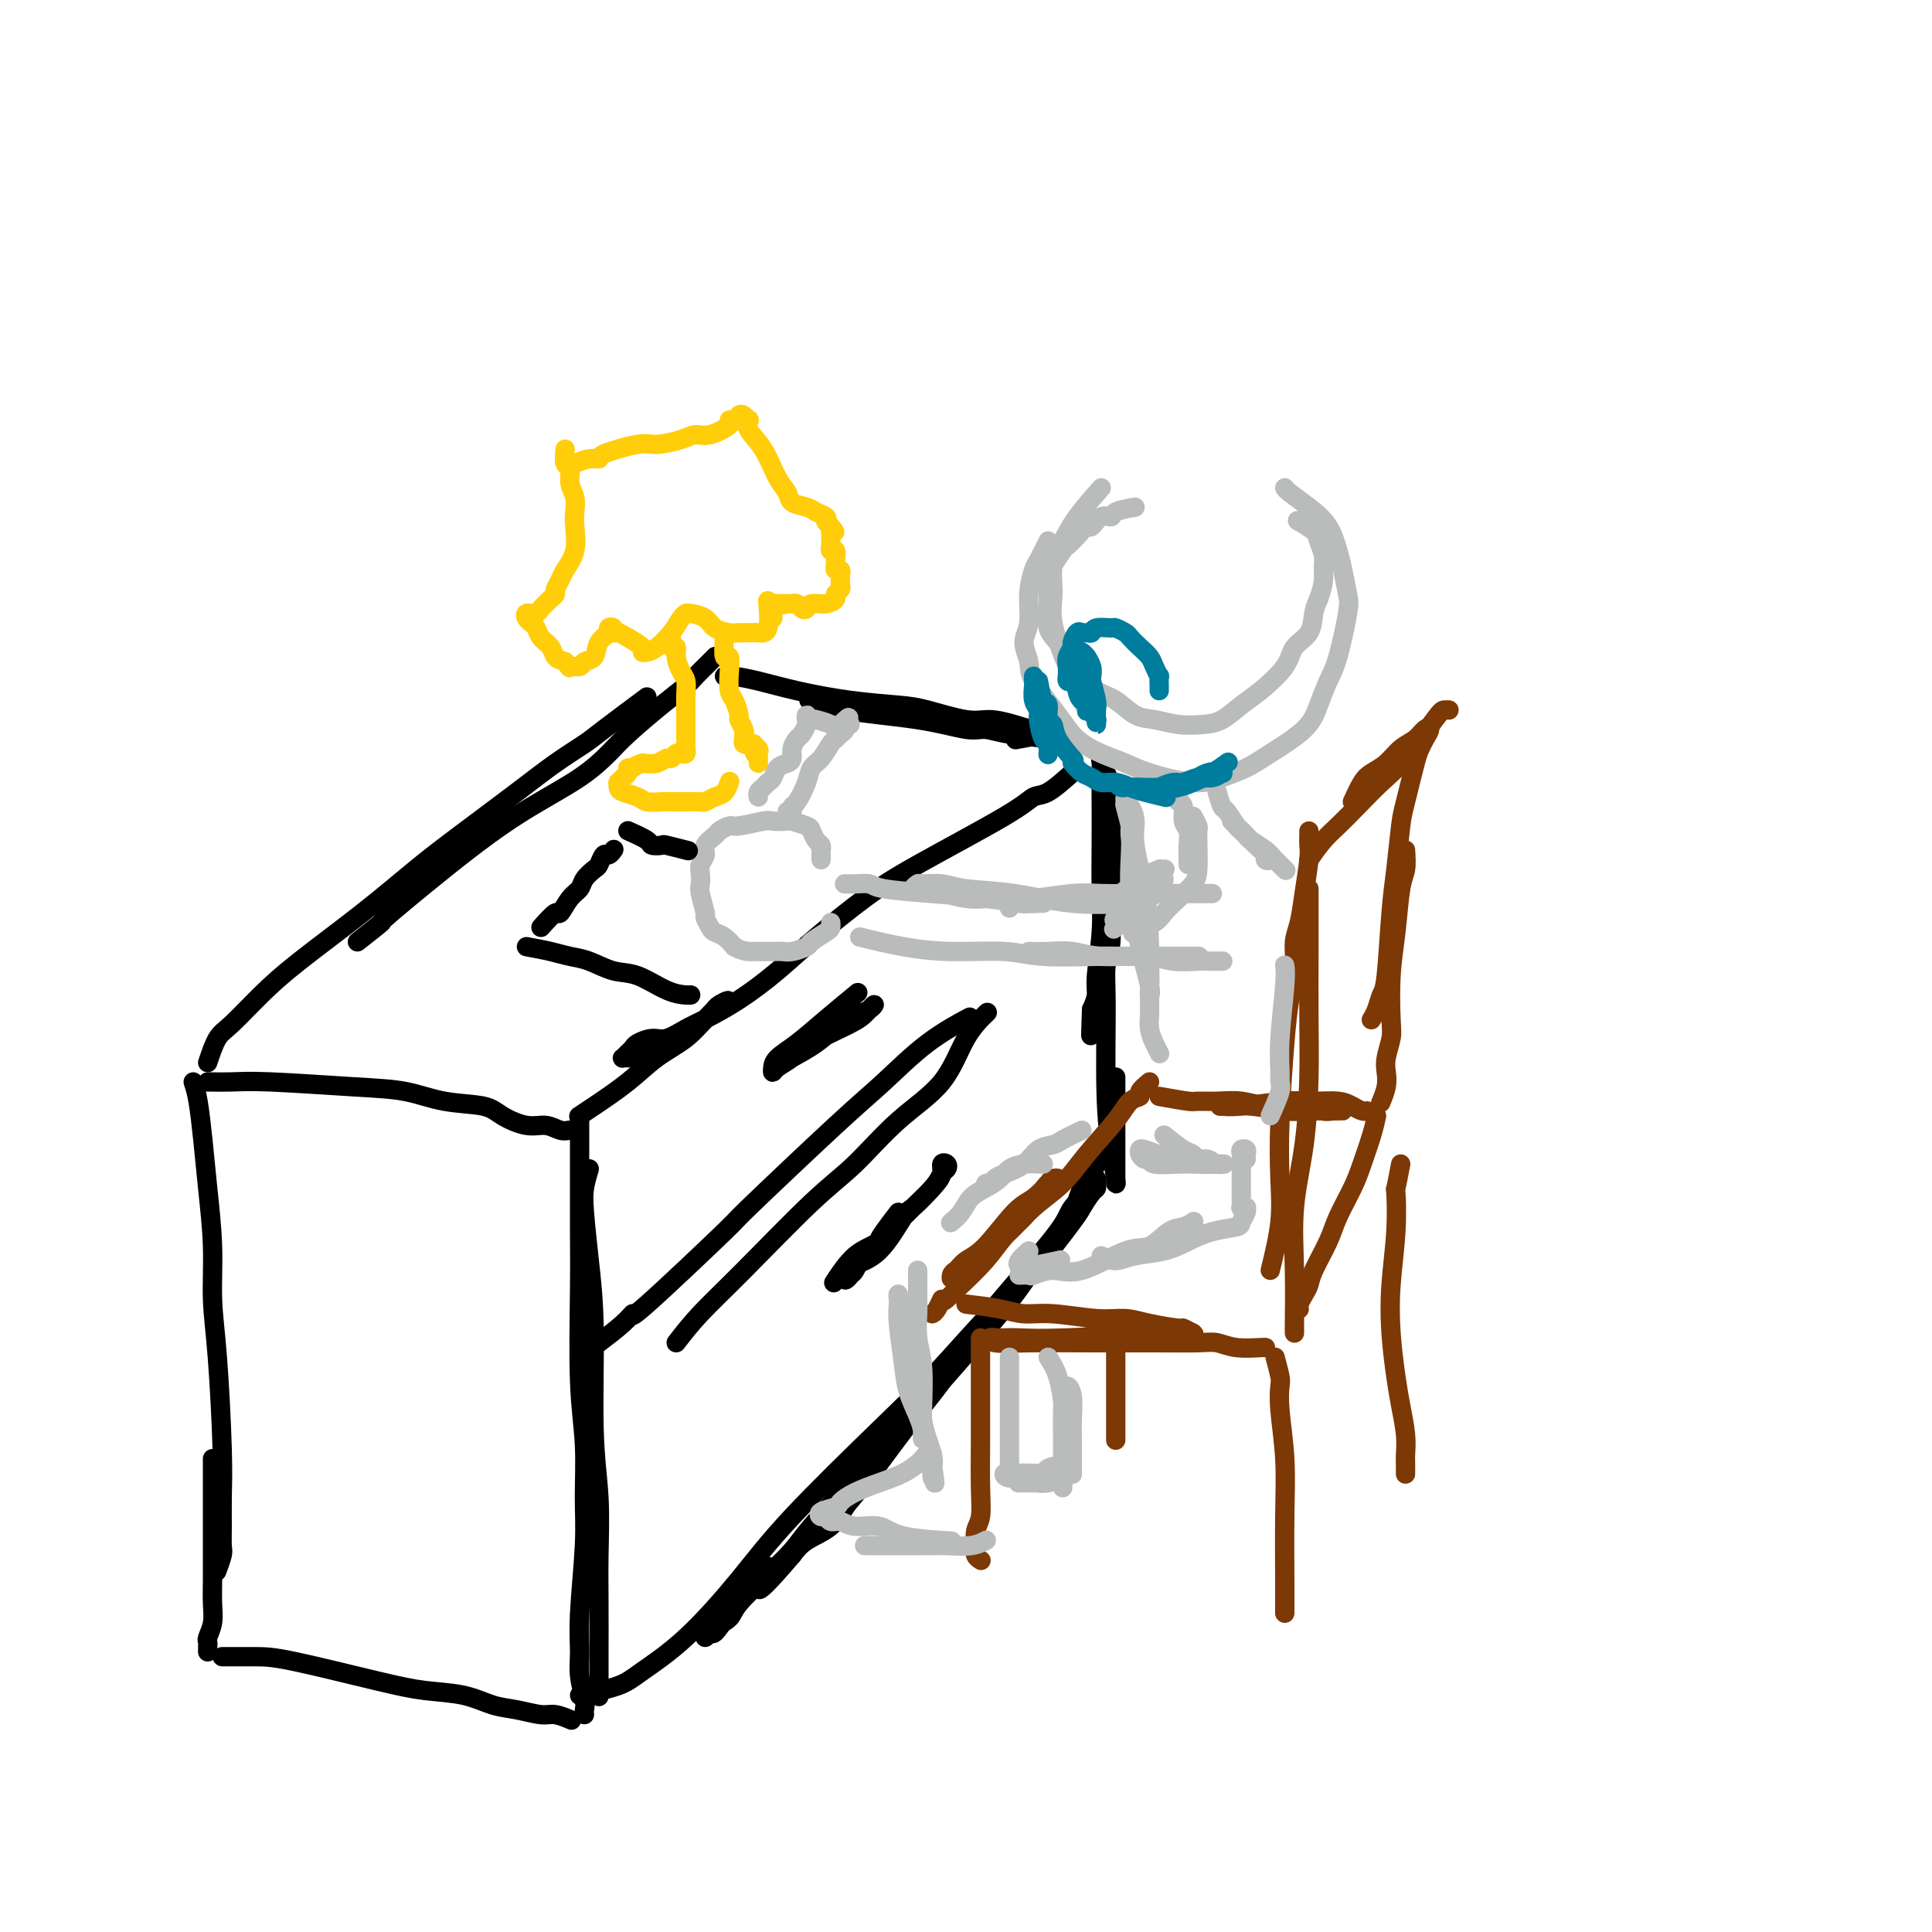 <svg viewBox='0 0 400 400' version='1.1' xmlns='http://www.w3.org/2000/svg' xmlns:xlink='http://www.w3.org/1999/xlink'><g fill='none' stroke='rgb(0,0,0)' stroke-width='4' stroke-linecap='round' stroke-linejoin='round'><path d='M120,232c-0.000,1.673 -0.000,3.346 0,4c0.000,0.654 0.000,0.288 0,1c-0.000,0.712 -0.001,2.503 0,4c0.001,1.497 0.004,2.699 0,5c-0.004,2.301 -0.015,5.701 0,9c0.015,3.299 0.058,6.495 0,12c-0.058,5.505 -0.215,13.317 0,19c0.215,5.683 0.804,9.237 1,13c0.196,3.763 -0.001,7.737 0,11c0.001,3.263 0.200,5.816 0,10c-0.200,4.184 -0.800,10.000 -1,14c-0.200,4.000 -0.001,6.186 0,8c0.001,1.814 -0.196,3.257 0,5c0.196,1.743 0.784,3.787 1,5c0.216,1.213 0.058,1.596 0,2c-0.058,0.404 -0.017,0.830 0,1c0.017,0.170 0.008,0.085 0,0'/><path d='M122,242c-0.401,1.353 -0.802,2.706 -1,4c-0.198,1.294 -0.193,2.528 0,5c0.193,2.472 0.573,6.181 1,10c0.427,3.819 0.899,7.748 1,14c0.101,6.252 -0.169,14.827 0,21c0.169,6.173 0.777,9.943 1,14c0.223,4.057 0.060,8.402 0,12c-0.060,3.598 -0.016,6.450 0,10c0.016,3.550 0.004,7.799 0,10c-0.004,2.201 -0.001,2.353 0,3c0.001,0.647 0.000,1.790 0,3c-0.000,1.210 -0.000,2.489 0,3c0.000,0.511 0.000,0.256 0,0'/><path d='M43,224c1.647,0.026 3.294,0.052 5,0c1.706,-0.052 3.472,-0.183 8,0c4.528,0.183 11.819,0.682 17,1c5.181,0.318 8.251,0.457 11,1c2.749,0.543 5.176,1.489 8,2c2.824,0.511 6.045,0.585 8,1c1.955,0.415 2.646,1.169 4,2c1.354,0.831 3.373,1.739 5,2c1.627,0.261 2.863,-0.126 4,0c1.137,0.126 2.175,0.766 3,1c0.825,0.234 1.438,0.063 2,0c0.562,-0.063 1.074,-0.017 1,0c-0.074,0.017 -0.736,0.005 -1,0c-0.264,-0.005 -0.132,-0.002 0,0'/><path d='M40,224c0.331,1.010 0.662,2.020 1,4c0.338,1.980 0.682,4.930 1,8c0.318,3.070 0.611,6.261 1,10c0.389,3.739 0.875,8.024 1,12c0.125,3.976 -0.110,7.641 0,11c0.110,3.359 0.565,6.413 1,12c0.435,5.587 0.850,13.708 1,19c0.150,5.292 0.037,7.755 0,10c-0.037,2.245 0.004,4.273 0,6c-0.004,1.727 -0.053,3.154 0,4c0.053,0.846 0.206,1.112 0,2c-0.206,0.888 -0.773,2.396 -1,3c-0.227,0.604 -0.113,0.302 0,0'/><path d='M44,302c-0.000,1.061 -0.000,2.122 0,3c0.000,0.878 0.000,1.574 0,2c-0.000,0.426 -0.000,0.581 0,2c0.000,1.419 0.001,4.102 0,6c-0.001,1.898 -0.004,3.013 0,5c0.004,1.987 0.015,4.847 0,7c-0.015,2.153 -0.057,3.599 0,5c0.057,1.401 0.211,2.757 0,4c-0.211,1.243 -0.789,2.371 -1,3c-0.211,0.629 -0.057,0.757 0,1c0.057,0.243 0.015,0.601 0,1c-0.015,0.399 -0.004,0.838 0,1c0.004,0.162 0.001,0.046 0,0c-0.001,-0.046 -0.001,-0.023 0,0'/><path d='M46,343c2.502,-0.007 5.003,-0.014 7,0c1.997,0.014 3.489,0.049 8,1c4.511,0.951 12.043,2.818 17,4c4.957,1.182 7.341,1.680 10,2c2.659,0.320 5.593,0.463 8,1c2.407,0.537 4.288,1.468 6,2c1.712,0.532 3.254,0.665 5,1c1.746,0.335 3.695,0.873 5,1c1.305,0.127 1.967,-0.158 3,0c1.033,0.158 2.438,0.759 3,1c0.562,0.241 0.281,0.120 0,0'/><path d='M120,351c3.014,-0.640 6.027,-1.279 8,-2c1.973,-0.721 2.905,-1.522 5,-3c2.095,-1.478 5.353,-3.631 9,-7c3.647,-3.369 7.684,-7.953 11,-12c3.316,-4.047 5.913,-7.556 11,-13c5.087,-5.444 12.666,-12.821 18,-18c5.334,-5.179 8.422,-8.159 12,-12c3.578,-3.841 7.645,-8.542 11,-12c3.355,-3.458 5.999,-5.672 9,-9c3.001,-3.328 6.359,-7.770 8,-10c1.641,-2.230 1.564,-2.248 2,-3c0.436,-0.752 1.385,-2.236 2,-3c0.615,-0.764 0.897,-0.807 1,-1c0.103,-0.193 0.027,-0.536 0,-1c-0.027,-0.464 -0.007,-1.047 0,-1c0.007,0.047 -0.001,0.726 0,1c0.001,0.274 0.011,0.145 -1,1c-1.011,0.855 -3.041,2.694 -4,4c-0.959,1.306 -0.846,2.078 -3,5c-2.154,2.922 -6.576,7.993 -10,12c-3.424,4.007 -5.851,6.948 -8,10c-2.149,3.052 -4.019,6.214 -6,9c-1.981,2.786 -4.074,5.197 -7,9c-2.926,3.803 -6.685,9.000 -9,12c-2.315,3.000 -3.188,3.804 -4,5c-0.812,1.196 -1.565,2.783 -3,4c-1.435,1.217 -3.553,2.062 -5,3c-1.447,0.938 -2.224,1.969 -3,3'/><path d='M164,322c-10.719,12.584 -6.018,5.044 -5,3c1.018,-2.044 -1.649,1.409 -3,3c-1.351,1.591 -1.386,1.321 -2,2c-0.614,0.679 -1.807,2.308 -3,4c-1.193,1.692 -2.385,3.446 -3,4c-0.615,0.554 -0.652,-0.092 -1,0c-0.348,0.092 -1.009,0.922 -1,1c0.009,0.078 0.686,-0.596 1,-1c0.314,-0.404 0.265,-0.537 1,-1c0.735,-0.463 2.255,-1.257 3,-2c0.745,-0.743 0.716,-1.437 2,-3c1.284,-1.563 3.880,-3.996 6,-6c2.120,-2.004 3.764,-3.578 5,-5c1.236,-1.422 2.063,-2.693 4,-5c1.937,-2.307 4.985,-5.651 8,-9c3.015,-3.349 5.996,-6.705 9,-10c3.004,-3.295 6.030,-6.529 10,-11c3.970,-4.471 8.884,-10.177 12,-14c3.116,-3.823 4.435,-5.762 6,-8c1.565,-2.238 3.375,-4.773 5,-7c1.625,-2.227 3.067,-4.145 4,-6c0.933,-1.855 1.359,-3.649 2,-5c0.641,-1.351 1.496,-2.261 2,-3c0.504,-0.739 0.657,-1.309 1,-2c0.343,-0.691 0.875,-1.505 1,-2c0.125,-0.495 -0.159,-0.672 0,-1c0.159,-0.328 0.760,-0.808 1,-1c0.240,-0.192 0.120,-0.096 0,0'/><path d='M231,223c-0.000,2.130 -0.000,4.259 0,5c0.000,0.741 0.000,0.092 0,1c-0.000,0.908 -0.000,3.371 0,5c0.000,1.629 0.001,2.423 0,4c-0.001,1.577 -0.003,3.939 0,5c0.003,1.061 0.011,0.823 0,1c-0.011,0.177 -0.041,0.768 0,1c0.041,0.232 0.154,0.103 0,-1c-0.154,-1.103 -0.573,-3.181 -1,-6c-0.427,-2.819 -0.862,-6.380 -1,-12c-0.138,-5.620 0.019,-13.299 0,-18c-0.019,-4.701 -0.215,-6.424 0,-8c0.215,-1.576 0.842,-3.004 1,-5c0.158,-1.996 -0.155,-4.558 0,-7c0.155,-2.442 0.776,-4.763 1,-7c0.224,-2.237 0.052,-4.388 0,-6c-0.052,-1.612 0.015,-2.683 0,-4c-0.015,-1.317 -0.113,-2.879 0,-4c0.113,-1.121 0.437,-1.801 0,-3c-0.437,-1.199 -1.634,-2.916 -2,-4c-0.366,-1.084 0.098,-1.537 0,-2c-0.098,-0.463 -0.758,-0.938 -1,-1c-0.242,-0.062 -0.065,0.290 0,1c0.065,0.710 0.018,1.778 0,3c-0.018,1.222 -0.009,2.599 0,5c0.009,2.401 0.017,5.825 0,9c-0.017,3.175 -0.060,6.099 0,9c0.060,2.901 0.222,5.778 0,9c-0.222,3.222 -0.829,6.791 -1,9c-0.171,2.209 0.094,3.060 0,4c-0.094,0.940 -0.547,1.970 -1,3'/><path d='M226,209c-0.311,8.756 -0.089,4.644 0,3c0.089,-1.644 0.044,-0.822 0,0'/><path d='M222,160c-1.828,1.629 -3.657,3.258 -5,4c-1.343,0.742 -2.202,0.598 -3,1c-0.798,0.402 -1.537,1.351 -6,4c-4.463,2.649 -12.652,6.998 -18,10c-5.348,3.002 -7.855,4.657 -11,7c-3.145,2.343 -6.928,5.376 -10,8c-3.072,2.624 -5.435,4.840 -8,7c-2.565,2.160 -5.333,4.263 -8,6c-2.667,1.737 -5.233,3.110 -7,4c-1.767,0.890 -2.736,1.299 -4,2c-1.264,0.701 -2.825,1.693 -4,2c-1.175,0.307 -1.965,-0.072 -3,0c-1.035,0.072 -2.317,0.594 -3,1c-0.683,0.406 -0.768,0.697 -1,1c-0.232,0.303 -0.609,0.617 -1,1c-0.391,0.383 -0.794,0.835 -1,1c-0.206,0.165 -0.215,0.043 0,0c0.215,-0.043 0.655,-0.007 1,0c0.345,0.007 0.595,-0.013 1,0c0.405,0.013 0.966,0.061 2,0c1.034,-0.061 2.543,-0.230 4,-1c1.457,-0.770 2.863,-2.140 4,-3c1.137,-0.860 2.006,-1.210 3,-2c0.994,-0.790 2.114,-2.020 3,-3c0.886,-0.980 1.539,-1.708 2,-2c0.461,-0.292 0.731,-0.146 1,0'/><path d='M150,208c1.825,-1.589 -0.114,-0.562 -1,0c-0.886,0.562 -0.719,0.659 -1,1c-0.281,0.341 -1.009,0.928 -2,2c-0.991,1.072 -2.245,2.631 -4,4c-1.755,1.369 -4.012,2.549 -6,4c-1.988,1.451 -3.708,3.172 -6,5c-2.292,1.828 -5.155,3.761 -7,5c-1.845,1.239 -2.670,1.782 -3,2c-0.330,0.218 -0.165,0.109 0,0'/><path d='M43,220c0.645,-1.916 1.291,-3.832 2,-5c0.709,-1.168 1.482,-1.588 3,-3c1.518,-1.412 3.782,-3.815 6,-6c2.218,-2.185 4.391,-4.152 8,-7c3.609,-2.848 8.655,-6.579 13,-10c4.345,-3.421 7.990,-6.534 11,-9c3.010,-2.466 5.384,-4.284 9,-7c3.616,-2.716 8.473,-6.330 12,-9c3.527,-2.670 5.724,-4.398 8,-6c2.276,-1.602 4.631,-3.079 6,-4c1.369,-0.921 1.753,-1.286 4,-3c2.247,-1.714 6.356,-4.775 8,-6c1.644,-1.225 0.822,-0.612 0,0'/><path d='M74,195c2.285,-1.796 4.570,-3.592 5,-4c0.430,-0.408 -0.997,0.572 2,-2c2.997,-2.572 10.416,-8.695 16,-13c5.584,-4.305 9.332,-6.790 13,-9c3.668,-2.210 7.255,-4.143 10,-6c2.745,-1.857 4.646,-3.638 6,-5c1.354,-1.362 2.159,-2.305 4,-4c1.841,-1.695 4.717,-4.142 7,-6c2.283,-1.858 3.975,-3.129 5,-4c1.025,-0.871 1.385,-1.344 2,-2c0.615,-0.656 1.484,-1.495 2,-2c0.516,-0.505 0.677,-0.674 1,-1c0.323,-0.326 0.806,-0.807 1,-1c0.194,-0.193 0.097,-0.096 0,0'/><path d='M150,140c0.415,0.018 0.830,0.036 1,0c0.170,-0.036 0.096,-0.125 1,0c0.904,0.125 2.786,0.466 5,1c2.214,0.534 4.759,1.261 8,2c3.241,0.739 7.177,1.490 11,2c3.823,0.510 7.534,0.780 10,1c2.466,0.220 3.689,0.389 6,1c2.311,0.611 5.712,1.665 8,2c2.288,0.335 3.464,-0.050 5,0c1.536,0.050 3.433,0.534 5,1c1.567,0.466 2.804,0.913 4,1c1.196,0.087 2.351,-0.187 3,0c0.649,0.187 0.793,0.834 1,1c0.207,0.166 0.479,-0.147 -1,0c-1.479,0.147 -4.708,0.756 -6,1c-1.292,0.244 -0.646,0.122 0,0'/><path d='M173,146c-2.066,-0.436 -4.132,-0.872 -5,-1c-0.868,-0.128 -0.539,0.050 0,0c0.539,-0.050 1.287,-0.330 2,0c0.713,0.330 1.390,1.268 5,2c3.610,0.732 10.154,1.257 15,2c4.846,0.743 7.994,1.706 10,2c2.006,0.294 2.871,-0.079 4,0c1.129,0.079 2.524,0.610 5,1c2.476,0.390 6.035,0.641 8,1c1.965,0.359 2.337,0.827 3,1c0.663,0.173 1.618,0.049 2,0c0.382,-0.049 0.191,-0.025 0,0'/><path d='M124,278c1.849,-1.405 3.699,-2.810 5,-4c1.301,-1.190 2.055,-2.166 2,-2c-0.055,0.166 -0.917,1.472 3,-2c3.917,-3.472 12.613,-11.722 16,-15c3.387,-3.278 1.466,-1.583 5,-5c3.534,-3.417 12.524,-11.946 18,-17c5.476,-5.054 7.437,-6.633 10,-9c2.563,-2.367 5.729,-5.522 9,-8c3.271,-2.478 6.649,-4.279 8,-5c1.351,-0.721 0.676,-0.360 0,0'/><path d='M140,278c1.461,-1.893 2.921,-3.785 5,-6c2.079,-2.215 4.776,-4.752 9,-9c4.224,-4.248 9.976,-10.207 14,-14c4.024,-3.793 6.319,-5.420 9,-8c2.681,-2.580 5.749,-6.114 9,-9c3.251,-2.886 6.686,-5.124 9,-8c2.314,-2.876 3.508,-6.390 5,-9c1.492,-2.610 3.284,-4.317 4,-5c0.716,-0.683 0.358,-0.341 0,0'/><path d='M164,219c1.777,-0.982 3.554,-1.964 5,-3c1.446,-1.036 2.560,-2.124 4,-3c1.440,-0.876 3.206,-1.538 4,-2c0.794,-0.462 0.616,-0.724 1,-1c0.384,-0.276 1.328,-0.567 2,-1c0.672,-0.433 1.071,-1.007 1,-1c-0.071,0.007 -0.612,0.596 -1,1c-0.388,0.404 -0.622,0.622 -1,1c-0.378,0.378 -0.900,0.915 -3,2c-2.100,1.085 -5.778,2.719 -8,4c-2.222,1.281 -2.987,2.208 -4,3c-1.013,0.792 -2.275,1.448 -3,2c-0.725,0.552 -0.913,0.999 -1,1c-0.087,0.001 -0.071,-0.445 0,-1c0.071,-0.555 0.199,-1.218 1,-2c0.801,-0.782 2.277,-1.684 4,-3c1.723,-1.316 3.695,-3.047 6,-5c2.305,-1.953 4.944,-4.130 6,-5c1.056,-0.870 0.528,-0.435 0,0'/><path d='M186,251c-1.134,1.484 -2.269,2.969 -3,4c-0.731,1.031 -1.060,1.610 -1,2c0.060,0.390 0.509,0.592 0,1c-0.509,0.408 -1.975,1.021 -3,2c-1.025,0.979 -1.609,2.323 -2,3c-0.391,0.677 -0.588,0.688 -1,1c-0.412,0.312 -1.039,0.924 -1,1c0.039,0.076 0.743,-0.383 1,-1c0.257,-0.617 0.068,-1.393 1,-2c0.932,-0.607 2.986,-1.044 5,-3c2.014,-1.956 3.989,-5.432 5,-7c1.011,-1.568 1.059,-1.230 2,-2c0.941,-0.770 2.775,-2.648 4,-4c1.225,-1.352 1.842,-2.178 2,-3c0.158,-0.822 -0.142,-1.639 0,-2c0.142,-0.361 0.727,-0.264 1,0c0.273,0.264 0.234,0.697 0,1c-0.234,0.303 -0.662,0.476 -1,1c-0.338,0.524 -0.585,1.399 -2,3c-1.415,1.601 -3.998,3.929 -6,6c-2.002,2.071 -3.423,3.885 -5,5c-1.577,1.115 -3.309,1.531 -5,3c-1.691,1.469 -3.340,3.991 -4,5c-0.660,1.009 -0.330,0.504 0,0'/></g>
<g fill='none' stroke='rgb(124,56,5)' stroke-width='4' stroke-linecap='round' stroke-linejoin='round'><path d='M238,224c-0.893,0.742 -1.785,1.484 -2,2c-0.215,0.516 0.248,0.804 0,1c-0.248,0.196 -1.206,0.298 -2,1c-0.794,0.702 -1.425,2.004 -3,4c-1.575,1.996 -4.094,4.687 -6,7c-1.906,2.313 -3.200,4.248 -5,6c-1.800,1.752 -4.107,3.320 -6,5c-1.893,1.680 -3.373,3.472 -5,5c-1.627,1.528 -3.403,2.792 -5,4c-1.597,1.208 -3.017,2.359 -4,3c-0.983,0.641 -1.529,0.772 -2,1c-0.471,0.228 -0.867,0.552 -1,1c-0.133,0.448 -0.001,1.019 0,1c0.001,-0.019 -0.128,-0.628 0,-1c0.128,-0.372 0.512,-0.507 1,-1c0.488,-0.493 1.080,-1.344 2,-2c0.920,-0.656 2.168,-1.118 4,-3c1.832,-1.882 4.248,-5.184 6,-7c1.752,-1.816 2.842,-2.145 4,-3c1.158,-0.855 2.386,-2.235 3,-3c0.614,-0.765 0.616,-0.915 1,-1c0.384,-0.085 1.152,-0.106 1,0c-0.152,0.106 -1.224,0.340 -2,1c-0.776,0.660 -1.255,1.746 -2,3c-0.745,1.254 -1.756,2.676 -3,4c-1.244,1.324 -2.719,2.549 -4,4c-1.281,1.451 -2.366,3.129 -4,5c-1.634,1.871 -3.817,3.936 -6,6'/><path d='M198,267c-3.574,3.751 -3.010,2.129 -3,2c0.010,-0.129 -0.536,1.234 -1,2c-0.464,0.766 -0.847,0.933 -1,1c-0.153,0.067 -0.077,0.033 0,0'/><path d='M200,270c2.512,0.301 5.025,0.602 7,1c1.975,0.398 3.414,0.894 5,1c1.586,0.106 3.319,-0.178 6,0c2.681,0.178 6.310,0.817 9,1c2.690,0.183 4.441,-0.091 6,0c1.559,0.091 2.925,0.546 5,1c2.075,0.454 4.859,0.907 6,1c1.141,0.093 0.641,-0.172 1,0c0.359,0.172 1.579,0.782 2,1c0.421,0.218 0.044,0.044 -1,0c-1.044,-0.044 -2.755,0.041 -3,0c-0.245,-0.041 0.975,-0.207 -3,0c-3.975,0.207 -13.146,0.786 -19,1c-5.854,0.214 -8.392,0.061 -10,0c-1.608,-0.061 -2.285,-0.030 -3,0c-0.715,0.030 -1.467,0.061 -2,0c-0.533,-0.061 -0.845,-0.212 -1,0c-0.155,0.212 -0.152,0.789 1,1c1.152,0.211 3.452,0.055 7,0c3.548,-0.055 8.344,-0.011 13,0c4.656,0.011 9.171,-0.011 13,0c3.829,0.011 6.974,0.056 9,0c2.026,-0.056 2.935,-0.211 4,0c1.065,0.211 2.285,0.789 4,1c1.715,0.211 3.923,0.057 5,0c1.077,-0.057 1.022,-0.016 1,0c-0.022,0.016 -0.011,0.008 0,0'/><path d='M240,227c2.399,0.425 4.798,0.850 6,1c1.202,0.150 1.207,0.025 2,0c0.793,-0.025 2.372,0.050 4,0c1.628,-0.050 3.303,-0.224 5,0c1.697,0.224 3.417,0.845 6,1c2.583,0.155 6.030,-0.155 8,0c1.970,0.155 2.463,0.774 3,1c0.537,0.226 1.118,0.060 2,0c0.882,-0.060 2.065,-0.015 2,0c-0.065,0.015 -1.379,0.000 -2,0c-0.621,-0.000 -0.550,0.014 -1,0c-0.450,-0.014 -1.423,-0.056 -3,0c-1.577,0.056 -3.759,0.211 -6,0c-2.241,-0.211 -4.541,-0.788 -7,-1c-2.459,-0.212 -5.079,-0.061 -6,0c-0.921,0.061 -0.145,0.031 0,0c0.145,-0.031 -0.341,-0.061 0,0c0.341,0.061 1.509,0.215 4,0c2.491,-0.215 6.306,-0.800 9,-1c2.694,-0.200 4.267,-0.015 6,0c1.733,0.015 3.627,-0.140 5,0c1.373,0.140 2.224,0.574 3,1c0.776,0.426 1.478,0.846 2,1c0.522,0.154 0.863,0.044 1,0c0.137,-0.044 0.068,-0.022 0,0'/><path d='M285,231c-0.235,1.122 -0.470,2.244 -1,4c-0.530,1.756 -1.354,4.147 -2,6c-0.646,1.853 -1.115,3.168 -2,5c-0.885,1.832 -2.187,4.181 -3,6c-0.813,1.819 -1.136,3.107 -2,5c-0.864,1.893 -2.270,4.392 -3,6c-0.730,1.608 -0.785,2.324 -1,3c-0.215,0.676 -0.591,1.310 -1,2c-0.409,0.690 -0.852,1.435 -1,2c-0.148,0.565 -0.001,0.950 0,1c0.001,0.050 -0.144,-0.234 0,-1c0.144,-0.766 0.577,-2.014 1,-3c0.423,-0.986 0.835,-1.710 1,-2c0.165,-0.290 0.082,-0.145 0,0'/><path d='M268,276c0.004,-0.559 0.008,-1.118 0,-1c-0.008,0.118 -0.026,0.913 0,-1c0.026,-1.913 0.098,-6.535 0,-11c-0.098,-4.465 -0.366,-8.775 0,-13c0.366,-4.225 1.366,-8.367 2,-13c0.634,-4.633 0.902,-9.757 1,-14c0.098,-4.243 0.026,-7.605 0,-12c-0.026,-4.395 -0.007,-9.822 0,-13c0.007,-3.178 0.002,-4.106 0,-5c-0.002,-0.894 -0.001,-1.755 0,-3c0.001,-1.245 0.000,-2.874 0,-4c-0.000,-1.126 -0.000,-1.750 0,-2c0.000,-0.250 0.000,-0.125 0,0'/><path d='M263,263c0.839,-3.457 1.677,-6.915 2,-10c0.323,-3.085 0.129,-5.798 0,-9c-0.129,-3.202 -0.193,-6.895 0,-12c0.193,-5.105 0.643,-11.624 1,-16c0.357,-4.376 0.620,-6.611 1,-9c0.380,-2.389 0.876,-4.933 1,-7c0.124,-2.067 -0.124,-3.656 0,-5c0.124,-1.344 0.622,-2.443 1,-4c0.378,-1.557 0.637,-3.570 1,-6c0.363,-2.430 0.829,-5.275 1,-7c0.171,-1.725 0.046,-2.329 0,-3c-0.046,-0.671 -0.012,-1.409 0,-2c0.012,-0.591 0.003,-1.035 0,-1c-0.003,0.035 -0.001,0.548 0,1c0.001,0.452 0.000,0.843 0,1c-0.000,0.157 -0.000,0.078 0,0'/><path d='M271,178c1.017,-1.438 2.033,-2.876 3,-4c0.967,-1.124 1.884,-1.933 3,-3c1.116,-1.067 2.431,-2.391 4,-4c1.569,-1.609 3.391,-3.503 5,-5c1.609,-1.497 3.006,-2.597 5,-5c1.994,-2.403 4.586,-6.108 6,-8c1.414,-1.892 1.650,-1.971 2,-2c0.350,-0.029 0.814,-0.008 1,0c0.186,0.008 0.093,0.004 0,0'/><path d='M280,166c0.691,-1.504 1.382,-3.007 2,-4c0.618,-0.993 1.163,-1.474 2,-2c0.837,-0.526 1.966,-1.095 3,-2c1.034,-0.905 1.973,-2.146 3,-3c1.027,-0.854 2.142,-1.322 3,-2c0.858,-0.678 1.457,-1.565 2,-2c0.543,-0.435 1.028,-0.419 1,0c-0.028,0.419 -0.571,1.240 -1,2c-0.429,0.760 -0.745,1.457 -1,2c-0.255,0.543 -0.450,0.930 -1,3c-0.550,2.070 -1.457,5.822 -2,8c-0.543,2.178 -0.723,2.781 -1,5c-0.277,2.219 -0.651,6.054 -1,9c-0.349,2.946 -0.672,5.003 -1,9c-0.328,3.997 -0.662,9.932 -1,13c-0.338,3.068 -0.679,3.267 -1,4c-0.321,0.733 -0.622,2.001 -1,3c-0.378,0.999 -0.832,1.731 -1,2c-0.168,0.269 -0.048,0.077 0,0c0.048,-0.077 0.024,-0.038 0,0'/><path d='M291,176c0.091,1.455 0.182,2.911 0,4c-0.182,1.089 -0.636,1.813 -1,4c-0.364,2.187 -0.637,5.839 -1,9c-0.363,3.161 -0.815,5.833 -1,9c-0.185,3.167 -0.101,6.829 0,9c0.101,2.171 0.220,2.852 0,4c-0.220,1.148 -0.777,2.763 -1,4c-0.223,1.237 -0.111,2.094 0,3c0.111,0.906 0.222,1.859 0,3c-0.222,1.141 -0.778,2.469 -1,3c-0.222,0.531 -0.111,0.266 0,0'/><path d='M290,241c-0.415,2.171 -0.830,4.341 -1,5c-0.170,0.659 -0.095,-0.194 0,1c0.095,1.194 0.210,4.435 0,8c-0.210,3.565 -0.746,7.454 -1,11c-0.254,3.546 -0.226,6.750 0,10c0.226,3.250 0.649,6.547 1,9c0.351,2.453 0.630,4.062 1,6c0.370,1.938 0.831,4.204 1,6c0.169,1.796 0.045,3.120 0,4c-0.045,0.880 -0.012,1.314 0,2c0.012,0.686 0.003,1.625 0,2c-0.003,0.375 -0.002,0.188 0,0'/><path d='M264,281c0.415,1.554 0.829,3.107 1,4c0.171,0.893 0.098,1.125 0,2c-0.098,0.875 -0.223,2.394 0,5c0.223,2.606 0.792,6.298 1,10c0.208,3.702 0.056,7.412 0,12c-0.056,4.588 -0.015,10.052 0,13c0.015,2.948 0.004,3.378 0,4c-0.004,0.622 -0.001,1.435 0,2c0.001,0.565 0.000,0.883 0,1c-0.000,0.117 -0.000,0.033 0,0c0.000,-0.033 0.000,-0.017 0,0'/><path d='M203,277c-0.000,0.128 -0.000,0.255 0,1c0.000,0.745 0.001,2.107 0,4c-0.001,1.893 -0.004,4.316 0,7c0.004,2.684 0.015,5.629 0,9c-0.015,3.371 -0.058,7.169 0,10c0.058,2.831 0.215,4.696 0,6c-0.215,1.304 -0.804,2.048 -1,3c-0.196,0.952 -0.001,2.111 0,3c0.001,0.889 -0.192,1.509 0,2c0.192,0.491 0.769,0.855 1,1c0.231,0.145 0.115,0.073 0,0'/><path d='M231,277c0.000,0.358 0.000,0.716 0,1c0.000,0.284 0.000,0.495 0,1c0.000,0.505 -0.000,1.304 0,2c0.000,0.696 0.000,1.288 0,2c0.000,0.712 0.000,1.543 0,3c0.000,1.457 0.000,3.539 0,5c0.000,1.461 0.000,2.300 0,3c0.000,0.700 0.000,1.260 0,2c0.000,0.740 -0.000,1.661 0,2c0.000,0.339 0.000,0.097 0,0c0.000,-0.097 0.000,-0.048 0,0'/></g>
<g fill='none' stroke='rgb(186,187,187)' stroke-width='4' stroke-linecap='round' stroke-linejoin='round'><path d='M235,105c-1.623,0.292 -3.246,0.585 -4,1c-0.754,0.415 -0.638,0.954 -1,1c-0.362,0.046 -1.200,-0.401 -2,0c-0.800,0.401 -1.561,1.650 -2,2c-0.439,0.350 -0.555,-0.197 -1,0c-0.445,0.197 -1.219,1.140 -2,2c-0.781,0.860 -1.568,1.636 -2,2c-0.432,0.364 -0.508,0.316 -1,1c-0.492,0.684 -1.401,2.101 -2,3c-0.599,0.899 -0.887,1.279 -1,2c-0.113,0.721 -0.051,1.782 0,3c0.051,1.218 0.090,2.593 0,4c-0.090,1.407 -0.310,2.846 0,4c0.310,1.154 1.149,2.023 2,3c0.851,0.977 1.715,2.062 2,3c0.285,0.938 -0.007,1.728 1,3c1.007,1.272 3.314,3.024 5,4c1.686,0.976 2.751,1.176 4,2c1.249,0.824 2.682,2.272 4,3c1.318,0.728 2.519,0.736 4,1c1.481,0.264 3.241,0.785 5,1c1.759,0.215 3.519,0.123 5,0c1.481,-0.123 2.685,-0.277 4,-1c1.315,-0.723 2.741,-2.016 4,-3c1.259,-0.984 2.351,-1.660 4,-3c1.649,-1.340 3.856,-3.345 5,-5c1.144,-1.655 1.224,-2.959 2,-4c0.776,-1.041 2.247,-1.819 3,-3c0.753,-1.181 0.786,-2.766 1,-4c0.214,-1.234 0.607,-2.117 1,-3'/><path d='M273,124c1.294,-3.385 1.029,-4.848 1,-6c-0.029,-1.152 0.177,-1.994 0,-3c-0.177,-1.006 -0.738,-2.177 -1,-3c-0.262,-0.823 -0.224,-1.299 -1,-2c-0.776,-0.701 -2.364,-1.629 -3,-2c-0.636,-0.371 -0.318,-0.186 0,0'/><path d='M217,112c-0.765,1.574 -1.530,3.148 -2,4c-0.470,0.852 -0.644,0.983 -1,2c-0.356,1.017 -0.895,2.919 -1,5c-0.105,2.081 0.222,4.341 0,6c-0.222,1.659 -0.994,2.716 -1,4c-0.006,1.284 0.755,2.795 1,4c0.245,1.205 -0.027,2.105 1,4c1.027,1.895 3.354,4.786 5,7c1.646,2.214 2.610,3.750 4,5c1.390,1.250 3.207,2.213 5,3c1.793,0.787 3.564,1.396 5,2c1.436,0.604 2.537,1.202 5,2c2.463,0.798 6.288,1.796 9,2c2.712,0.204 4.312,-0.387 6,-1c1.688,-0.613 3.463,-1.248 5,-2c1.537,-0.752 2.834,-1.620 5,-3c2.166,-1.380 5.201,-3.273 7,-5c1.799,-1.727 2.364,-3.289 3,-5c0.636,-1.711 1.344,-3.571 2,-5c0.656,-1.429 1.259,-2.429 2,-5c0.741,-2.571 1.620,-6.715 2,-9c0.380,-2.285 0.262,-2.712 0,-4c-0.262,-1.288 -0.669,-3.438 -1,-5c-0.331,-1.562 -0.586,-2.538 -1,-4c-0.414,-1.462 -0.987,-3.411 -2,-5c-1.013,-1.589 -2.468,-2.818 -4,-4c-1.532,-1.182 -3.143,-2.318 -4,-3c-0.857,-0.682 -0.959,-0.909 -1,-1c-0.041,-0.091 -0.020,-0.045 0,0'/><path d='M228,101c-1.835,2.081 -3.671,4.163 -5,6c-1.329,1.837 -2.152,3.430 -3,5c-0.848,1.570 -1.723,3.119 -2,5c-0.277,1.881 0.042,4.095 0,6c-0.042,1.905 -0.444,3.500 0,6c0.444,2.500 1.735,5.904 3,9c1.265,3.096 2.504,5.885 3,7c0.496,1.115 0.248,0.558 0,0'/><path d='M233,167c0.446,1.667 0.893,3.334 1,4c0.107,0.666 -0.125,0.332 0,2c0.125,1.668 0.608,5.338 1,8c0.392,2.662 0.693,4.314 1,6c0.307,1.686 0.618,3.404 1,6c0.382,2.596 0.834,6.069 1,8c0.166,1.931 0.046,2.320 0,3c-0.046,0.680 -0.019,1.650 0,2c0.019,0.350 0.031,0.079 0,0c-0.031,-0.079 -0.103,0.035 0,0c0.103,-0.035 0.381,-0.218 0,-2c-0.381,-1.782 -1.422,-5.162 -2,-8c-0.578,-2.838 -0.695,-5.135 -1,-7c-0.305,-1.865 -0.800,-3.297 -1,-5c-0.200,-1.703 -0.106,-3.676 0,-6c0.106,-2.324 0.224,-4.997 0,-7c-0.224,-2.003 -0.789,-3.334 -1,-4c-0.211,-0.666 -0.066,-0.668 0,-1c0.066,-0.332 0.054,-0.996 0,-1c-0.054,-0.004 -0.152,0.651 0,1c0.152,0.349 0.552,0.391 1,1c0.448,0.609 0.943,1.783 1,3c0.057,1.217 -0.324,2.475 0,5c0.324,2.525 1.354,6.318 2,10c0.646,3.682 0.908,7.255 1,11c0.092,3.745 0.014,7.662 0,10c-0.014,2.338 0.035,3.096 0,4c-0.035,0.904 -0.154,1.954 0,3c0.154,1.046 0.580,2.089 1,3c0.420,0.911 0.834,1.689 1,2c0.166,0.311 0.083,0.156 0,0'/><path d='M241,235c1.481,1.187 2.963,2.375 4,3c1.037,0.625 1.631,0.689 2,1c0.369,0.311 0.514,0.869 1,1c0.486,0.131 1.313,-0.164 2,0c0.687,0.164 1.233,0.787 2,1c0.767,0.213 1.754,0.015 1,0c-0.754,-0.015 -3.249,0.153 -5,0c-1.751,-0.153 -2.757,-0.627 -4,-1c-1.243,-0.373 -2.723,-0.646 -4,-1c-1.277,-0.354 -2.352,-0.789 -3,-1c-0.648,-0.211 -0.868,-0.196 -1,0c-0.132,0.196 -0.177,0.574 0,1c0.177,0.426 0.576,0.899 1,1c0.424,0.101 0.874,-0.169 1,0c0.126,0.169 -0.071,0.777 1,1c1.071,0.223 3.408,0.060 5,0c1.592,-0.060 2.437,-0.016 3,0c0.563,0.016 0.844,0.004 2,0c1.156,-0.004 3.187,-0.001 4,0c0.813,0.001 0.406,0.001 0,0'/><path d='M263,231c0.847,-1.912 1.695,-3.824 2,-5c0.305,-1.176 0.068,-1.615 0,-2c-0.068,-0.385 0.034,-0.716 0,-2c-0.034,-1.284 -0.205,-3.519 0,-7c0.205,-3.481 0.786,-8.206 1,-11c0.214,-2.794 0.061,-3.655 0,-4c-0.061,-0.345 -0.031,-0.172 0,0'/><path d='M224,234c-1.538,0.742 -3.077,1.484 -4,2c-0.923,0.516 -1.231,0.806 -2,1c-0.769,0.194 -1.998,0.290 -3,1c-1.002,0.710 -1.776,2.032 -3,3c-1.224,0.968 -2.899,1.581 -4,2c-1.101,0.419 -1.628,0.646 -2,1c-0.372,0.354 -0.590,0.837 -1,1c-0.410,0.163 -1.013,0.005 -1,0c0.013,-0.005 0.643,0.143 1,0c0.357,-0.143 0.442,-0.577 1,-1c0.558,-0.423 1.588,-0.835 2,-1c0.412,-0.165 0.206,-0.082 0,0'/><path d='M216,241c-1.393,-0.066 -2.786,-0.132 -4,0c-1.214,0.132 -2.250,0.461 -3,1c-0.750,0.539 -1.213,1.286 -2,2c-0.787,0.714 -1.896,1.393 -3,2c-1.104,0.607 -2.203,1.142 -3,2c-0.797,0.858 -1.291,2.039 -2,3c-0.709,0.961 -1.631,1.703 -2,2c-0.369,0.297 -0.184,0.148 0,0'/><path d='M190,263c0.002,2.059 0.004,4.119 0,5c-0.004,0.881 -0.015,0.585 0,1c0.015,0.415 0.057,1.543 0,3c-0.057,1.457 -0.211,3.244 0,5c0.211,1.756 0.789,3.480 1,6c0.211,2.520 0.056,5.835 0,8c-0.056,2.165 -0.015,3.181 0,4c0.015,0.819 0.002,1.442 0,2c-0.002,0.558 0.007,1.053 0,1c-0.007,-0.053 -0.029,-0.653 0,-1c0.029,-0.347 0.109,-0.442 0,-1c-0.109,-0.558 -0.408,-1.581 -1,-3c-0.592,-1.419 -1.479,-3.236 -2,-5c-0.521,-1.764 -0.676,-3.476 -1,-6c-0.324,-2.524 -0.816,-5.859 -1,-8c-0.184,-2.141 -0.060,-3.089 0,-4c0.060,-0.911 0.056,-1.785 0,-2c-0.056,-0.215 -0.165,0.230 0,1c0.165,0.770 0.602,1.865 1,3c0.398,1.135 0.755,2.310 1,4c0.245,1.690 0.377,3.894 1,6c0.623,2.106 1.736,4.114 2,6c0.264,1.886 -0.322,3.652 0,6c0.322,2.348 1.550,5.279 2,7c0.450,1.721 0.121,2.233 0,3c-0.121,0.767 -0.035,1.791 0,2c0.035,0.209 0.017,-0.395 0,-1'/><path d='M193,305c1.083,4.950 0.290,-0.176 0,-2c-0.290,-1.824 -0.078,-0.344 0,0c0.078,0.344 0.021,-0.446 0,-1c-0.021,-0.554 -0.006,-0.873 0,-1c0.006,-0.127 0.003,-0.064 0,0'/><path d='M193,301c-0.324,-0.096 -0.648,-0.191 -1,0c-0.352,0.191 -0.733,0.670 -1,1c-0.267,0.330 -0.418,0.512 -1,1c-0.582,0.488 -1.593,1.283 -3,2c-1.407,0.717 -3.211,1.358 -5,2c-1.789,0.642 -3.562,1.286 -5,2c-1.438,0.714 -2.540,1.497 -3,2c-0.460,0.503 -0.279,0.727 -1,1c-0.721,0.273 -2.345,0.594 -3,1c-0.655,0.406 -0.340,0.898 0,1c0.340,0.102 0.706,-0.185 1,0c0.294,0.185 0.516,0.841 1,1c0.484,0.159 1.231,-0.178 2,0c0.769,0.178 1.560,0.871 3,1c1.440,0.129 3.530,-0.306 5,0c1.470,0.306 2.319,1.352 5,2c2.681,0.648 7.195,0.900 9,1c1.805,0.100 0.903,0.050 0,0'/><path d='M179,320c1.510,0.001 3.019,0.001 4,0c0.981,-0.001 1.433,-0.004 3,0c1.567,0.004 4.249,0.015 6,0c1.751,-0.015 2.573,-0.056 4,0c1.427,0.056 3.461,0.207 5,0c1.539,-0.207 2.583,-0.774 3,-1c0.417,-0.226 0.209,-0.113 0,0'/><path d='M217,281c0.732,1.155 1.464,2.311 2,4c0.536,1.689 0.876,3.913 1,5c0.124,1.087 0.034,1.038 0,2c-0.034,0.962 -0.010,2.935 0,5c0.010,2.065 0.006,4.222 0,6c-0.006,1.778 -0.016,3.176 0,4c0.016,0.824 0.057,1.075 0,1c-0.057,-0.075 -0.211,-0.477 0,-1c0.211,-0.523 0.789,-1.169 1,-2c0.211,-0.831 0.056,-1.849 0,-3c-0.056,-1.151 -0.011,-2.435 0,-4c0.011,-1.565 -0.011,-3.413 0,-5c0.011,-1.587 0.056,-2.915 0,-4c-0.056,-1.085 -0.211,-1.929 0,-2c0.211,-0.071 0.789,0.629 1,2c0.211,1.371 0.057,3.411 0,5c-0.057,1.589 -0.015,2.725 0,4c0.015,1.275 0.004,2.689 0,4c-0.004,1.311 -0.001,2.517 0,3c0.001,0.483 0.001,0.241 0,0'/><path d='M221,303c-1.648,0.309 -3.297,0.618 -4,1c-0.703,0.382 -0.461,0.839 -1,1c-0.539,0.161 -1.858,0.028 -3,0c-1.142,-0.028 -2.108,0.049 -3,0c-0.892,-0.049 -1.710,-0.223 -2,0c-0.290,0.223 -0.054,0.844 1,1c1.054,0.156 2.924,-0.154 4,0c1.076,0.154 1.359,0.773 2,1c0.641,0.227 1.641,0.061 2,0c0.359,-0.061 0.079,-0.016 0,0c-0.079,0.016 0.045,0.004 0,0c-0.045,-0.004 -0.260,-0.001 -1,0c-0.740,0.001 -2.007,0.000 -3,0c-0.993,-0.000 -1.712,-0.000 -2,0c-0.288,0.000 -0.144,0.000 0,0'/><path d='M209,281c0.000,1.480 0.000,2.959 0,4c0.000,1.041 0.000,1.643 0,2c-0.000,0.357 0.000,0.468 0,1c0.000,0.532 0.000,1.484 0,3c0.000,1.516 -0.000,3.594 0,5c0.000,1.406 0.000,2.140 0,3c0.000,0.860 0.000,1.847 0,3c0.000,1.153 0.000,2.472 0,3c0.000,0.528 0.000,0.264 0,0'/><path d='M213,259c-0.821,0.730 -1.641,1.460 -2,2c-0.359,0.540 -0.256,0.891 0,1c0.256,0.109 0.667,-0.022 1,0c0.333,0.022 0.590,0.198 2,0c1.410,-0.198 3.974,-0.771 5,-1c1.026,-0.229 0.513,-0.115 0,0'/><path d='M211,264c0.822,-0.039 1.644,-0.078 2,0c0.356,0.078 0.247,0.272 1,0c0.753,-0.272 2.368,-1.012 4,-1c1.632,0.012 3.280,0.775 6,0c2.720,-0.775 6.512,-3.087 9,-4c2.488,-0.913 3.672,-0.427 5,-1c1.328,-0.573 2.799,-2.205 4,-3c1.201,-0.795 2.131,-0.752 3,-1c0.869,-0.248 1.677,-0.785 2,-1c0.323,-0.215 0.162,-0.107 0,0'/><path d='M228,260c0.964,0.518 1.929,1.036 3,1c1.071,-0.036 2.249,-0.626 4,-1c1.751,-0.374 4.076,-0.533 6,-1c1.924,-0.467 3.448,-1.242 5,-2c1.552,-0.758 3.134,-1.499 5,-2c1.866,-0.501 4.018,-0.761 5,-1c0.982,-0.239 0.795,-0.457 1,-1c0.205,-0.543 0.801,-1.413 1,-2c0.199,-0.587 0.001,-0.893 0,-1c-0.001,-0.107 0.196,-0.017 0,0c-0.196,0.017 -0.785,-0.041 -1,0c-0.215,0.041 -0.058,0.181 0,0c0.058,-0.181 0.015,-0.681 0,-1c-0.015,-0.319 -0.004,-0.456 0,-1c0.004,-0.544 0.001,-1.494 0,-2c-0.001,-0.506 -0.000,-0.569 0,-1c0.000,-0.431 -0.001,-1.229 0,-2c0.001,-0.771 0.004,-1.514 0,-2c-0.004,-0.486 -0.015,-0.716 0,-1c0.015,-0.284 0.057,-0.622 0,-1c-0.057,-0.378 -0.211,-0.795 0,-1c0.211,-0.205 0.789,-0.199 1,0c0.211,0.199 0.057,0.592 0,1c-0.057,0.408 -0.016,0.831 0,1c0.016,0.169 0.008,0.085 0,0'/><path d='M244,165c-0.121,0.389 -0.243,0.778 0,1c0.243,0.222 0.850,0.276 1,1c0.150,0.724 -0.156,2.117 0,3c0.156,0.883 0.774,1.256 1,2c0.226,0.744 0.061,1.859 0,3c-0.061,1.141 -0.016,2.307 0,3c0.016,0.693 0.005,0.912 0,1c-0.005,0.088 -0.002,0.044 0,0'/><path d='M247,169c0.422,0.788 0.844,1.575 1,2c0.156,0.425 0.047,0.487 0,1c-0.047,0.513 -0.033,1.478 0,3c0.033,1.522 0.086,3.601 0,5c-0.086,1.399 -0.311,2.120 -1,3c-0.689,0.880 -1.842,1.921 -3,3c-1.158,1.079 -2.321,2.196 -3,3c-0.679,0.804 -0.875,1.293 -2,2c-1.125,0.707 -3.179,1.630 -4,2c-0.821,0.370 -0.411,0.185 0,0'/><path d='M252,164c0.367,1.243 0.735,2.486 1,3c0.265,0.514 0.429,0.298 1,1c0.571,0.702 1.550,2.321 2,3c0.450,0.679 0.373,0.418 1,1c0.627,0.582 1.959,2.008 3,3c1.041,0.992 1.792,1.549 2,2c0.208,0.451 -0.126,0.797 0,1c0.126,0.203 0.713,0.264 1,0c0.287,-0.264 0.273,-0.854 0,-1c-0.273,-0.146 -0.804,0.153 -1,0c-0.196,-0.153 -0.056,-0.758 0,-1c0.056,-0.242 0.028,-0.121 0,0'/><path d='M255,170c1.234,1.203 2.468,2.407 3,3c0.532,0.593 0.364,0.576 1,1c0.636,0.424 2.078,1.289 3,2c0.922,0.711 1.325,1.268 2,2c0.675,0.732 1.621,1.638 2,2c0.379,0.362 0.189,0.181 0,0'/><path d='M241,182c-0.111,0.542 -0.222,1.085 -1,2c-0.778,0.915 -2.222,2.204 -3,3c-0.778,0.796 -0.891,1.101 -2,2c-1.109,0.899 -3.214,2.394 -4,3c-0.786,0.606 -0.252,0.324 0,0c0.252,-0.324 0.221,-0.691 0,-1c-0.221,-0.309 -0.631,-0.558 0,-1c0.631,-0.442 2.302,-1.075 3,-2c0.698,-0.925 0.423,-2.143 1,-3c0.577,-0.857 2.007,-1.354 3,-2c0.993,-0.646 1.551,-1.442 2,-2c0.449,-0.558 0.790,-0.878 1,-1c0.210,-0.122 0.290,-0.046 0,0c-0.290,0.046 -0.951,0.062 -1,0c-0.049,-0.062 0.513,-0.202 0,0c-0.513,0.202 -2.100,0.747 -4,2c-1.900,1.253 -4.114,3.215 -5,4c-0.886,0.785 -0.443,0.392 0,0'/><path d='M251,185c-1.588,0.000 -3.176,0.000 -4,0c-0.824,-0.000 -0.884,-0.001 -2,0c-1.116,0.001 -3.290,0.004 -5,0c-1.710,-0.004 -2.957,-0.016 -5,0c-2.043,0.016 -4.881,0.060 -7,0c-2.119,-0.060 -3.521,-0.222 -6,0c-2.479,0.222 -6.037,0.830 -8,1c-1.963,0.170 -2.330,-0.099 -3,0c-0.670,0.099 -1.642,0.565 -2,1c-0.358,0.435 -0.102,0.839 0,1c0.102,0.161 0.051,0.081 0,0'/><path d='M235,187c-4.407,0.204 -8.813,0.409 -13,0c-4.187,-0.409 -8.154,-1.431 -12,-2c-3.846,-0.569 -7.571,-0.685 -10,-1c-2.429,-0.315 -3.561,-0.830 -5,-1c-1.439,-0.170 -3.183,0.005 -4,0c-0.817,-0.005 -0.705,-0.190 -1,0c-0.295,0.190 -0.997,0.754 -1,1c-0.003,0.246 0.691,0.175 1,0c0.309,-0.175 0.232,-0.453 2,0c1.768,0.453 5.382,1.638 8,2c2.618,0.362 4.240,-0.099 6,0c1.760,0.099 3.657,0.759 5,1c1.343,0.241 2.132,0.061 3,0c0.868,-0.061 1.816,-0.005 2,0c0.184,0.005 -0.395,-0.040 -1,0c-0.605,0.040 -1.235,0.165 -3,0c-1.765,-0.165 -4.664,-0.618 -8,-1c-3.336,-0.382 -7.108,-0.691 -11,-1c-3.892,-0.309 -7.905,-0.619 -10,-1c-2.095,-0.381 -2.273,-0.834 -3,-1c-0.727,-0.166 -2.003,-0.045 -3,0c-0.997,0.045 -1.713,0.013 -2,0c-0.287,-0.013 -0.143,-0.006 0,0'/><path d='M170,178c0.006,-0.336 0.012,-0.671 0,-1c-0.012,-0.329 -0.043,-0.651 0,-1c0.043,-0.349 0.158,-0.724 0,-1c-0.158,-0.276 -0.589,-0.452 -1,-1c-0.411,-0.548 -0.800,-1.467 -1,-2c-0.200,-0.533 -0.210,-0.680 -1,-1c-0.790,-0.320 -2.358,-0.814 -3,-1c-0.642,-0.186 -0.356,-0.065 -1,0c-0.644,0.065 -2.218,0.073 -3,0c-0.782,-0.073 -0.771,-0.228 -2,0c-1.229,0.228 -3.696,0.837 -5,1c-1.304,0.163 -1.445,-0.122 -2,0c-0.555,0.122 -1.526,0.652 -2,1c-0.474,0.348 -0.453,0.516 -1,1c-0.547,0.484 -1.663,1.285 -2,2c-0.337,0.715 0.105,1.344 0,2c-0.105,0.656 -0.756,1.339 -1,2c-0.244,0.661 -0.080,1.300 0,2c0.080,0.700 0.077,1.462 0,2c-0.077,0.538 -0.229,0.851 0,2c0.229,1.149 0.838,3.133 1,4c0.162,0.867 -0.122,0.616 0,1c0.122,0.384 0.651,1.402 1,2c0.349,0.598 0.517,0.776 1,1c0.483,0.224 1.281,0.492 2,1c0.719,0.508 1.360,1.254 2,2'/><path d='M152,196c1.418,0.845 2.463,0.958 3,1c0.537,0.042 0.565,0.012 1,0c0.435,-0.012 1.276,-0.006 2,0c0.724,0.006 1.330,0.014 2,0c0.670,-0.014 1.405,-0.049 2,0c0.595,0.049 1.049,0.182 2,0c0.951,-0.182 2.398,-0.679 3,-1c0.602,-0.321 0.357,-0.464 1,-1c0.643,-0.536 2.172,-1.463 3,-2c0.828,-0.537 0.954,-0.683 1,-1c0.046,-0.317 0.013,-0.805 0,-1c-0.013,-0.195 -0.007,-0.098 0,0'/><path d='M178,194c2.962,0.724 5.923,1.448 9,2c3.077,0.552 6.269,0.933 10,1c3.731,0.067 8.002,-0.178 11,0c2.998,0.178 4.724,0.780 8,1c3.276,0.220 8.101,0.059 11,0c2.899,-0.059 3.870,-0.016 5,0c1.130,0.016 2.418,0.004 4,0c1.582,-0.004 3.457,-0.001 5,0c1.543,0.001 2.754,0.000 4,0c1.246,-0.000 2.528,-0.000 3,0c0.472,0.000 0.135,0.000 0,0c-0.135,-0.000 -0.067,-0.000 0,0'/><path d='M213,197c1.244,0.033 2.488,0.065 4,0c1.512,-0.065 3.293,-0.228 5,0c1.707,0.228 3.338,0.846 6,1c2.662,0.154 6.353,-0.155 9,0c2.647,0.155 4.251,0.774 6,1c1.749,0.226 3.644,0.061 5,0c1.356,-0.061 2.173,-0.016 3,0c0.827,0.016 1.665,0.005 2,0c0.335,-0.005 0.168,-0.002 0,0'/><path d='M163,168c0.438,0.110 0.876,0.219 1,0c0.124,-0.219 -0.066,-0.767 0,-1c0.066,-0.233 0.389,-0.150 1,-1c0.611,-0.850 1.512,-2.633 2,-4c0.488,-1.367 0.564,-2.317 1,-3c0.436,-0.683 1.231,-1.100 2,-2c0.769,-0.900 1.511,-2.283 2,-3c0.489,-0.717 0.724,-0.766 1,-1c0.276,-0.234 0.593,-0.651 1,-1c0.407,-0.349 0.903,-0.630 1,-1c0.097,-0.370 -0.205,-0.830 0,-1c0.205,-0.170 0.916,-0.048 1,0c0.084,0.048 -0.458,0.024 -1,0'/><path d='M175,150c1.706,-2.800 -0.030,-0.802 -1,0c-0.970,0.802 -1.174,0.406 -2,0c-0.826,-0.406 -2.274,-0.823 -3,-1c-0.726,-0.177 -0.731,-0.115 -1,0c-0.269,0.115 -0.803,0.281 -1,0c-0.197,-0.281 -0.056,-1.011 0,-1c0.056,0.011 0.026,0.762 0,1c-0.026,0.238 -0.049,-0.035 0,0c0.049,0.035 0.171,0.380 0,1c-0.171,0.620 -0.636,1.514 -1,2c-0.364,0.486 -0.626,0.563 -1,1c-0.374,0.437 -0.860,1.234 -1,2c-0.140,0.766 0.064,1.501 0,2c-0.064,0.499 -0.398,0.764 -1,1c-0.602,0.236 -1.471,0.444 -2,1c-0.529,0.556 -0.716,1.459 -1,2c-0.284,0.541 -0.664,0.720 -1,1c-0.336,0.280 -0.626,0.663 -1,1c-0.374,0.337 -0.831,0.629 -1,1c-0.169,0.371 -0.048,0.820 0,1c0.048,0.180 0.024,0.090 0,0'/></g>
<g fill='none' stroke='rgb(255,205,10)' stroke-width='4' stroke-linecap='round' stroke-linejoin='round'><path d='M117,93c-0.121,1.227 -0.243,2.454 0,3c0.243,0.546 0.849,0.413 1,1c0.151,0.587 -0.154,1.896 0,3c0.154,1.104 0.766,2.004 1,3c0.234,0.996 0.088,2.087 0,3c-0.088,0.913 -0.119,1.649 0,3c0.119,1.351 0.386,3.318 0,5c-0.386,1.682 -1.426,3.080 -2,4c-0.574,0.920 -0.682,1.363 -1,2c-0.318,0.637 -0.844,1.467 -1,2c-0.156,0.533 0.059,0.770 0,1c-0.059,0.230 -0.393,0.454 -1,1c-0.607,0.546 -1.487,1.413 -2,2c-0.513,0.587 -0.660,0.892 -1,1c-0.340,0.108 -0.873,0.018 -1,0c-0.127,-0.018 0.151,0.036 0,0c-0.151,-0.036 -0.732,-0.161 -1,0c-0.268,0.161 -0.222,0.609 0,1c0.222,0.391 0.622,0.724 1,1c0.378,0.276 0.734,0.494 1,1c0.266,0.506 0.442,1.301 1,2c0.558,0.699 1.496,1.304 2,2c0.504,0.696 0.572,1.485 1,2c0.428,0.515 1.214,0.758 2,1'/><path d='M117,137c1.351,1.759 0.728,1.155 1,1c0.272,-0.155 1.440,0.138 2,0c0.560,-0.138 0.513,-0.706 1,-1c0.487,-0.294 1.507,-0.315 2,-1c0.493,-0.685 0.457,-2.036 1,-3c0.543,-0.964 1.665,-1.541 2,-2c0.335,-0.459 -0.116,-0.801 0,-1c0.116,-0.199 0.799,-0.257 1,0c0.201,0.257 -0.080,0.829 0,1c0.080,0.171 0.521,-0.059 1,0c0.479,0.059 0.995,0.407 2,1c1.005,0.593 2.499,1.432 3,2c0.501,0.568 0.007,0.864 0,1c-0.007,0.136 0.471,0.113 1,0c0.529,-0.113 1.108,-0.317 2,-1c0.892,-0.683 2.096,-1.844 3,-3c0.904,-1.156 1.506,-2.308 2,-3c0.494,-0.692 0.880,-0.925 1,-1c0.120,-0.075 -0.025,0.008 0,0c0.025,-0.008 0.219,-0.107 1,0c0.781,0.107 2.149,0.421 3,1c0.851,0.579 1.186,1.423 2,2c0.814,0.577 2.106,0.888 3,1c0.894,0.112 1.388,0.026 2,0c0.612,-0.026 1.341,0.010 2,0c0.659,-0.010 1.249,-0.064 2,0c0.751,0.064 1.664,0.248 2,-1c0.336,-1.248 0.096,-3.928 0,-5c-0.096,-1.072 -0.048,-0.536 0,0'/><path d='M119,96c1.021,-0.436 2.042,-0.873 3,-1c0.958,-0.127 1.853,0.054 2,0c0.147,-0.054 -0.452,-0.344 1,-1c1.452,-0.656 4.957,-1.676 7,-2c2.043,-0.324 2.626,0.050 4,0c1.374,-0.050 3.541,-0.525 5,-1c1.459,-0.475 2.212,-0.951 3,-1c0.788,-0.049 1.613,0.327 3,0c1.387,-0.327 3.338,-1.359 4,-2c0.662,-0.641 0.037,-0.891 0,-1c-0.037,-0.109 0.516,-0.078 1,0c0.484,0.078 0.901,0.202 1,0c0.099,-0.202 -0.119,-0.729 0,-1c0.119,-0.271 0.577,-0.287 1,0c0.423,0.287 0.813,0.878 1,1c0.187,0.122 0.173,-0.224 0,0c-0.173,0.224 -0.504,1.019 0,2c0.504,0.981 1.844,2.147 3,4c1.156,1.853 2.130,4.394 3,6c0.870,1.606 1.638,2.275 2,3c0.362,0.725 0.318,1.504 1,2c0.682,0.496 2.090,0.710 3,1c0.910,0.290 1.322,0.655 2,1c0.678,0.345 1.622,0.670 2,1c0.378,0.330 0.189,0.665 0,1'/><path d='M171,108c3.011,3.599 1.538,1.595 1,1c-0.538,-0.595 -0.140,0.217 0,1c0.140,0.783 0.023,1.537 0,2c-0.023,0.463 0.047,0.634 0,1c-0.047,0.366 -0.210,0.925 0,1c0.210,0.075 0.792,-0.335 1,0c0.208,0.335 0.042,1.413 0,2c-0.042,0.587 0.041,0.682 0,1c-0.041,0.318 -0.208,0.859 0,1c0.208,0.141 0.789,-0.117 1,0c0.211,0.117 0.052,0.609 0,1c-0.052,0.391 0.001,0.682 0,1c-0.001,0.318 -0.058,0.664 0,1c0.058,0.336 0.229,0.664 0,1c-0.229,0.336 -0.859,0.682 -1,1c-0.141,0.318 0.208,0.608 0,1c-0.208,0.392 -0.973,0.886 -2,1c-1.027,0.114 -2.318,-0.151 -3,0c-0.682,0.151 -0.756,0.720 -1,1c-0.244,0.280 -0.656,0.271 -1,0c-0.344,-0.271 -0.618,-0.805 -1,-1c-0.382,-0.195 -0.872,-0.053 -1,0c-0.128,0.053 0.106,0.015 0,0c-0.106,-0.015 -0.553,-0.008 -1,0'/><path d='M163,125c-1.884,0.461 -1.093,0.112 -1,0c0.093,-0.112 -0.511,0.012 -1,0c-0.489,-0.012 -0.863,-0.161 -1,0c-0.137,0.161 -0.037,0.631 0,1c0.037,0.369 0.010,0.638 0,1c-0.010,0.362 -0.003,0.818 0,1c0.003,0.182 0.001,0.091 0,0'/><path d='M139,132c-0.119,0.885 -0.238,1.770 0,2c0.238,0.230 0.834,-0.193 1,0c0.166,0.193 -0.099,1.004 0,2c0.099,0.996 0.562,2.177 1,3c0.438,0.823 0.849,1.289 1,2c0.151,0.711 0.040,1.668 0,3c-0.040,1.332 -0.011,3.039 0,4c0.011,0.961 0.004,1.175 0,2c-0.004,0.825 -0.004,2.260 0,3c0.004,0.740 0.012,0.786 0,1c-0.012,0.214 -0.045,0.597 0,1c0.045,0.403 0.167,0.825 0,1c-0.167,0.175 -0.624,0.103 -1,0c-0.376,-0.103 -0.670,-0.238 -1,0c-0.330,0.238 -0.697,0.847 -1,1c-0.303,0.153 -0.543,-0.151 -1,0c-0.457,0.151 -1.131,0.757 -2,1c-0.869,0.243 -1.935,0.121 -3,0'/><path d='M133,158c-1.781,0.549 -1.735,0.922 -2,1c-0.265,0.078 -0.841,-0.137 -1,0c-0.159,0.137 0.101,0.628 0,1c-0.101,0.372 -0.562,0.624 -1,1c-0.438,0.376 -0.854,0.874 -1,1c-0.146,0.126 -0.024,-0.120 0,0c0.024,0.120 -0.050,0.607 0,1c0.050,0.393 0.225,0.694 1,1c0.775,0.306 2.152,0.618 3,1c0.848,0.382 1.168,0.834 2,1c0.832,0.166 2.177,0.044 3,0c0.823,-0.044 1.123,-0.011 2,0c0.877,0.011 2.332,-0.000 3,0c0.668,0.000 0.550,0.012 1,0c0.450,-0.012 1.469,-0.049 2,0c0.531,0.049 0.573,0.184 1,0c0.427,-0.184 1.238,-0.689 2,-1c0.762,-0.311 1.474,-0.430 2,-1c0.526,-0.570 0.864,-1.591 1,-2c0.136,-0.409 0.068,-0.204 0,0'/><path d='M150,132c-0.112,1.752 -0.223,3.504 0,4c0.223,0.496 0.782,-0.263 1,0c0.218,0.263 0.096,1.547 0,3c-0.096,1.453 -0.166,3.076 0,4c0.166,0.924 0.566,1.150 1,2c0.434,0.850 0.901,2.323 1,3c0.099,0.677 -0.169,0.559 0,1c0.169,0.441 0.776,1.443 1,2c0.224,0.557 0.064,0.671 0,1c-0.064,0.329 -0.032,0.873 0,1c0.032,0.127 0.064,-0.162 0,0c-0.064,0.162 -0.223,0.775 0,1c0.223,0.225 0.829,0.060 1,0c0.171,-0.060 -0.094,-0.017 0,0c0.094,0.017 0.547,0.009 1,0'/><path d='M156,154c0.868,3.643 0.036,1.750 0,1c-0.036,-0.750 0.722,-0.359 1,0c0.278,0.359 0.074,0.685 0,1c-0.074,0.315 -0.020,0.621 0,1c0.020,0.379 0.005,0.833 0,1c-0.005,0.167 -0.002,0.048 0,0c0.002,-0.048 0.001,-0.024 0,0'/></g>
<g fill='none' stroke='rgb(0,0,0)' stroke-width='4' stroke-linecap='round' stroke-linejoin='round'><path d='M109,196c1.749,0.324 3.498,0.648 5,1c1.502,0.352 2.757,0.732 4,1c1.243,0.268 2.473,0.426 4,1c1.527,0.574 3.351,1.565 5,2c1.649,0.435 3.121,0.313 5,1c1.879,0.687 4.163,2.184 6,3c1.837,0.816 3.225,0.950 4,1c0.775,0.050 0.936,0.014 1,0c0.064,-0.014 0.032,-0.007 0,0'/><path d='M112,192c1.200,-1.346 2.401,-2.692 3,-3c0.599,-0.308 0.598,0.422 1,0c0.402,-0.422 1.207,-1.996 2,-3c0.793,-1.004 1.575,-1.440 2,-2c0.425,-0.560 0.495,-1.245 1,-2c0.505,-0.755 1.445,-1.579 2,-2c0.555,-0.421 0.723,-0.439 1,-1c0.277,-0.561 0.662,-1.666 1,-2c0.338,-0.334 0.630,0.102 1,0c0.370,-0.102 0.820,-0.744 1,-1c0.180,-0.256 0.090,-0.128 0,0'/><path d='M130,172c1.638,0.734 3.277,1.468 4,2c0.723,0.532 0.531,0.861 1,1c0.469,0.139 1.600,0.089 2,0c0.400,-0.089 0.069,-0.216 1,0c0.931,0.216 3.123,0.776 4,1c0.877,0.224 0.438,0.112 0,0'/></g>
<g fill='none' stroke='rgb(0,124,156)' stroke-width='4' stroke-linecap='round' stroke-linejoin='round'><path d='M214,140c-0.009,0.386 -0.017,0.773 0,1c0.017,0.227 0.060,0.296 0,1c-0.060,0.704 -0.223,2.043 0,3c0.223,0.957 0.830,1.532 1,2c0.170,0.468 -0.098,0.830 0,2c0.098,1.170 0.562,3.149 1,4c0.438,0.851 0.849,0.575 1,1c0.151,0.425 0.043,1.550 0,2c-0.043,0.450 -0.022,0.225 0,0'/><path d='M215,141c0.302,1.664 0.603,3.329 1,4c0.397,0.671 0.888,0.349 1,1c0.112,0.651 -0.155,2.277 0,3c0.155,0.723 0.732,0.544 1,1c0.268,0.456 0.226,1.546 1,3c0.774,1.454 2.364,3.273 3,4c0.636,0.727 0.318,0.364 0,0'/><path d='M222,158c0.660,0.764 1.321,1.528 2,2c0.679,0.472 1.377,0.651 2,1c0.623,0.349 1.173,0.868 2,1c0.827,0.132 1.932,-0.122 3,0c1.068,0.122 2.101,0.620 3,1c0.899,0.380 1.665,0.641 3,1c1.335,0.359 3.239,0.817 4,1c0.761,0.183 0.381,0.092 0,0'/><path d='M231,162c0.330,0.423 0.659,0.846 1,1c0.341,0.154 0.692,0.039 1,0c0.308,-0.039 0.571,-0.000 1,0c0.429,0.000 1.024,-0.037 2,0c0.976,0.037 2.332,0.150 4,0c1.668,-0.150 3.648,-0.562 5,-1c1.352,-0.438 2.077,-0.901 3,-1c0.923,-0.099 2.043,0.168 3,0c0.957,-0.168 1.750,-0.769 2,-1c0.250,-0.231 -0.043,-0.091 0,0c0.043,0.091 0.421,0.134 0,0c-0.421,-0.134 -1.640,-0.443 -3,0c-1.360,0.443 -2.861,1.639 -4,2c-1.139,0.361 -1.916,-0.113 -3,0c-1.084,0.113 -2.474,0.812 -3,1c-0.526,0.188 -0.189,-0.134 0,0c0.189,0.134 0.231,0.724 0,1c-0.231,0.276 -0.734,0.238 0,0c0.734,-0.238 2.705,-0.677 4,-1c1.295,-0.323 1.914,-0.530 3,-1c1.086,-0.470 2.639,-1.204 4,-2c1.361,-0.796 2.532,-1.656 3,-2c0.468,-0.344 0.234,-0.172 0,0'/><path d='M222,141c-0.423,0.126 -0.847,0.252 -1,0c-0.153,-0.252 -0.037,-0.884 0,-1c0.037,-0.116 -0.005,0.282 0,0c0.005,-0.282 0.057,-1.246 0,-2c-0.057,-0.754 -0.222,-1.298 0,-2c0.222,-0.702 0.833,-1.561 1,-2c0.167,-0.439 -0.109,-0.456 0,-1c0.109,-0.544 0.605,-1.614 1,-2c0.395,-0.386 0.691,-0.089 1,0c0.309,0.089 0.631,-0.030 1,0c0.369,0.030 0.785,0.207 1,0c0.215,-0.207 0.228,-0.799 1,-1c0.772,-0.201 2.304,-0.009 3,0c0.696,0.009 0.558,-0.163 1,0c0.442,0.163 1.466,0.662 2,1c0.534,0.338 0.578,0.515 1,1c0.422,0.485 1.223,1.277 2,2c0.777,0.723 1.529,1.377 2,2c0.471,0.623 0.662,1.214 1,2c0.338,0.786 0.823,1.766 1,2c0.177,0.234 0.048,-0.277 0,0c-0.048,0.277 -0.013,1.344 0,2c0.013,0.656 0.004,0.902 0,1c-0.004,0.098 -0.002,0.049 0,0'/><path d='M226,140c0.002,0.781 0.004,1.562 0,2c-0.004,0.438 -0.015,0.533 0,1c0.015,0.467 0.057,1.307 0,2c-0.057,0.693 -0.211,1.239 0,2c0.211,0.761 0.789,1.736 1,2c0.211,0.264 0.056,-0.185 0,0c-0.056,0.185 -0.014,1.002 0,1c0.014,-0.002 0.000,-0.824 0,-1c-0.000,-0.176 0.014,0.294 0,0c-0.014,-0.294 -0.055,-1.352 0,-2c0.055,-0.648 0.207,-0.885 0,-2c-0.207,-1.115 -0.773,-3.107 -1,-4c-0.227,-0.893 -0.116,-0.688 0,-1c0.116,-0.312 0.238,-1.142 0,-2c-0.238,-0.858 -0.834,-1.743 -1,-2c-0.166,-0.257 0.099,0.113 0,0c-0.099,-0.113 -0.562,-0.708 -1,-1c-0.438,-0.292 -0.849,-0.280 -1,0c-0.151,0.280 -0.040,0.828 0,1c0.040,0.172 0.011,-0.031 0,0c-0.011,0.031 -0.003,0.294 0,1c0.003,0.706 0.002,1.853 0,3'/><path d='M223,140c-0.143,0.913 0.000,0.697 0,1c-0.000,0.303 -0.144,1.125 0,2c0.144,0.875 0.575,1.801 1,2c0.425,0.199 0.845,-0.331 1,0c0.155,0.331 0.044,1.523 0,2c-0.044,0.477 -0.022,0.238 0,0'/></g>
</svg>
